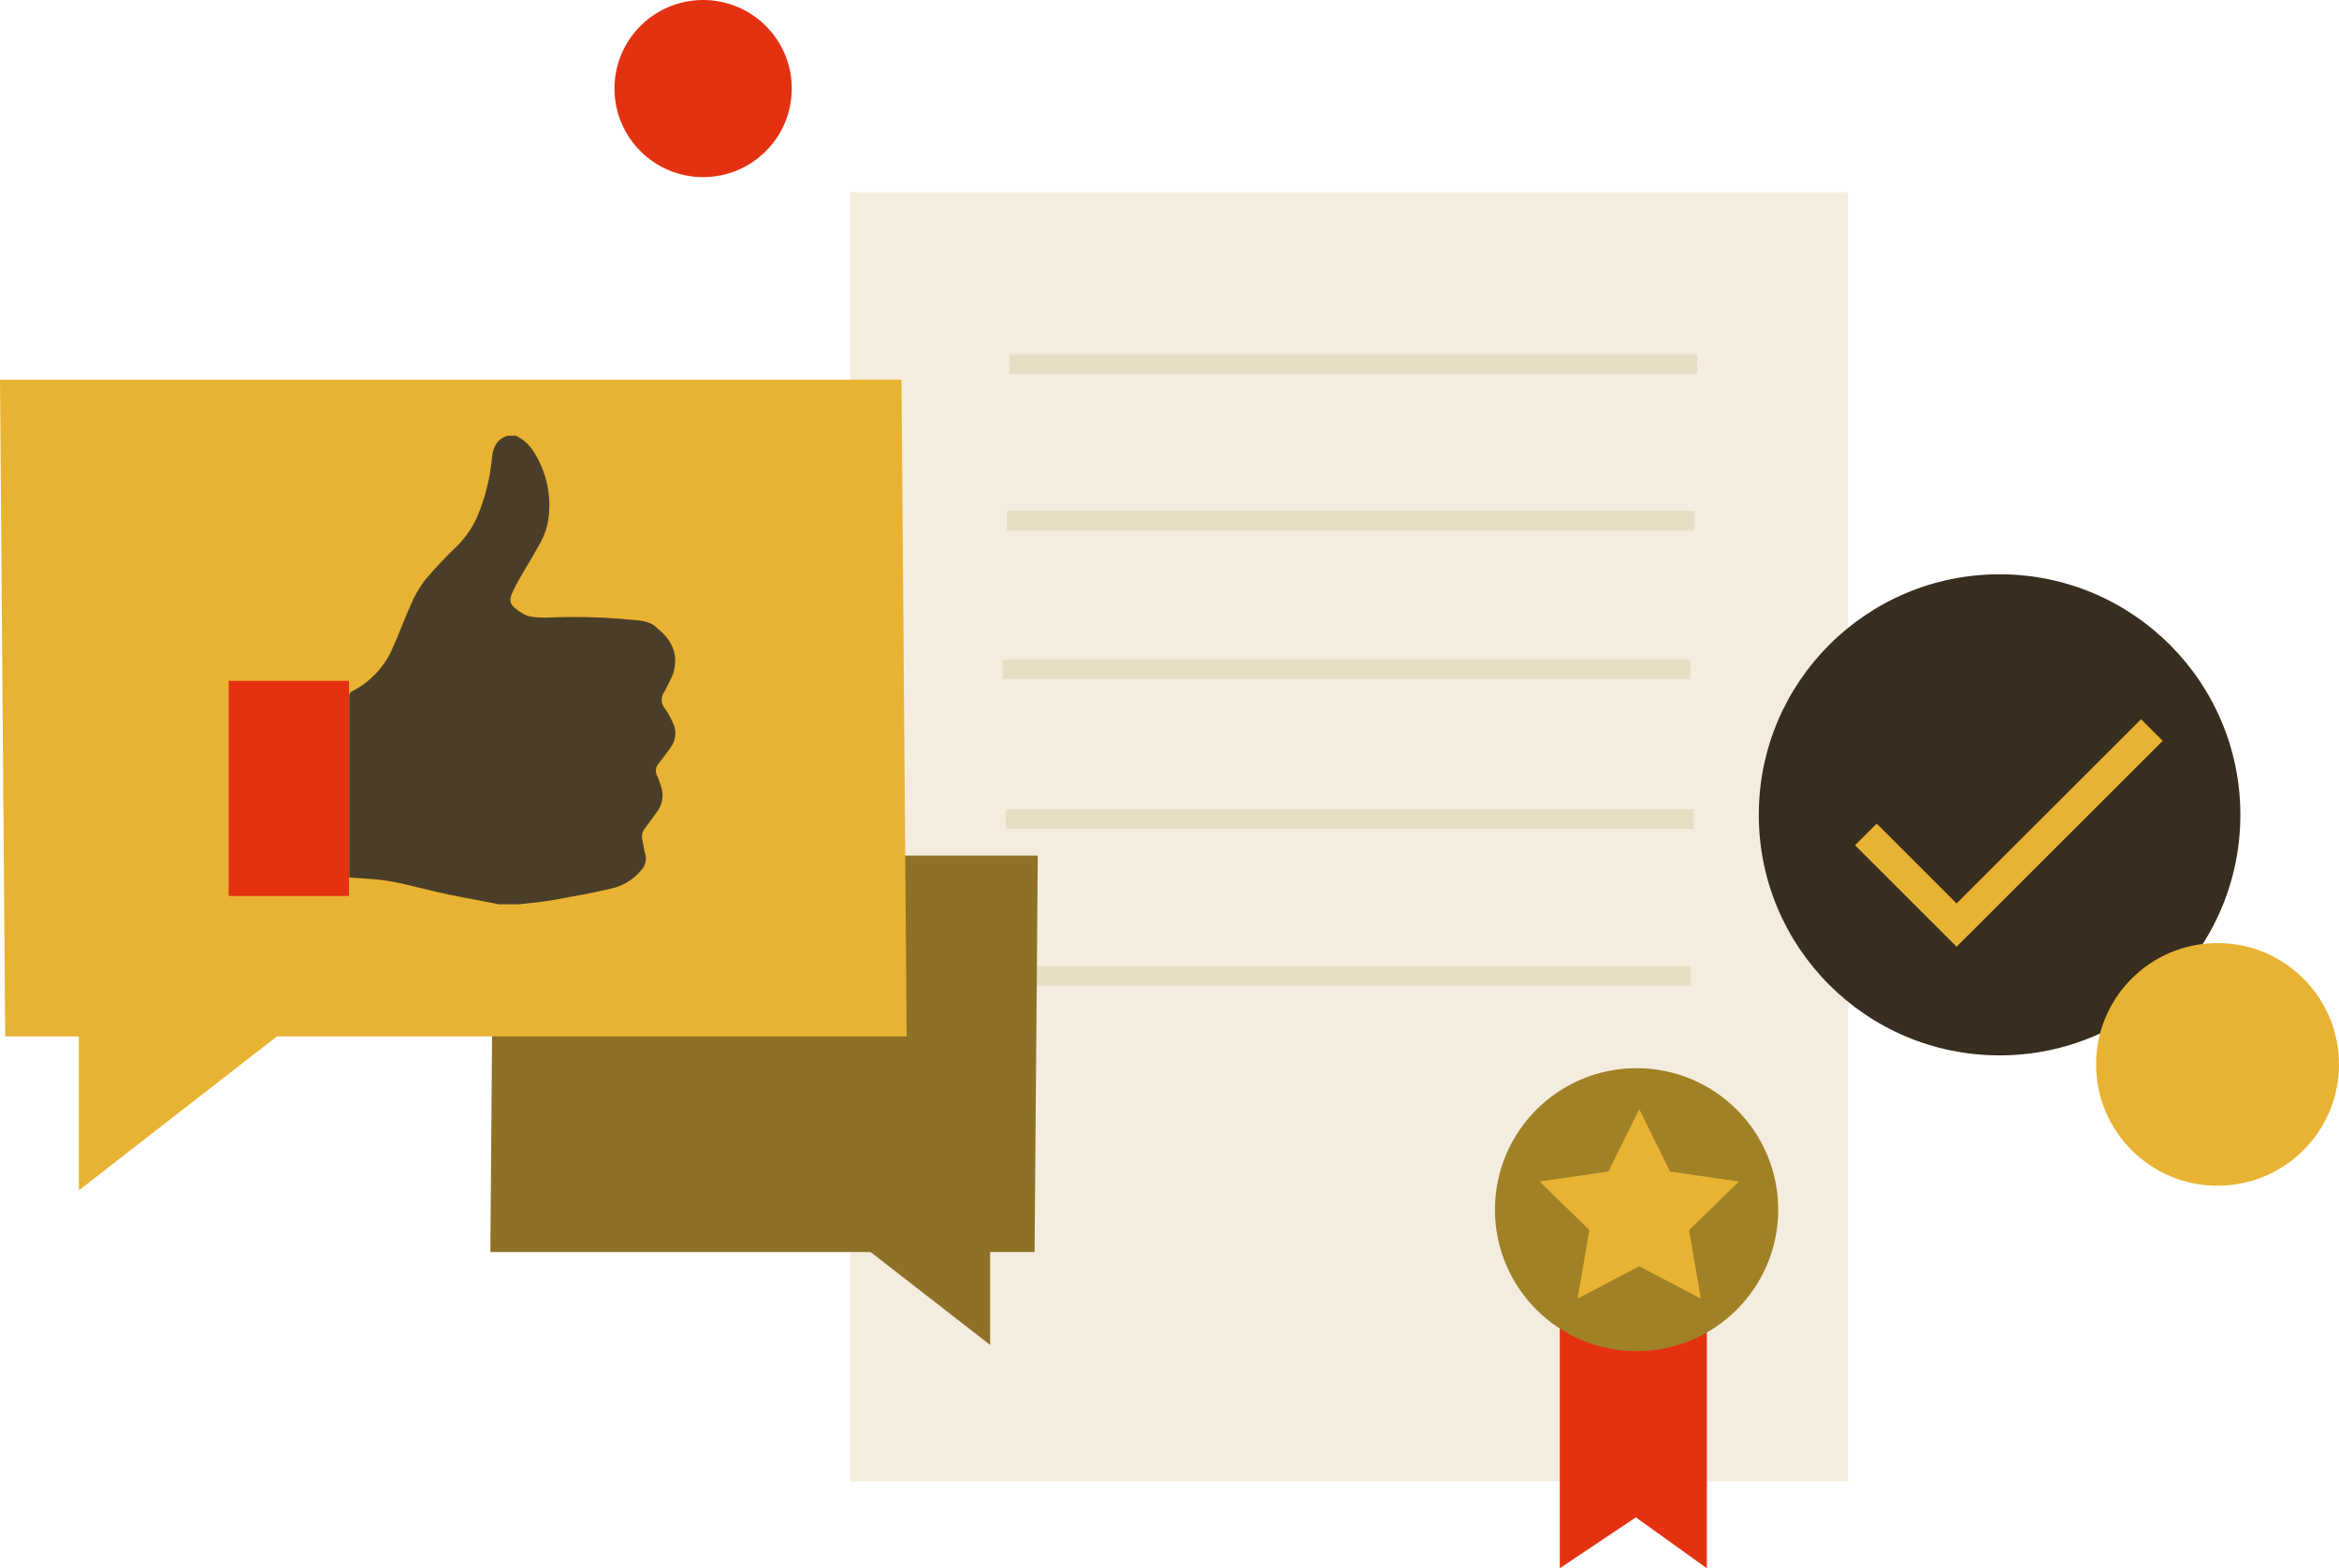 <svg width="346" height="232" viewBox="0 0 346 232" fill="none" xmlns="http://www.w3.org/2000/svg">
<path d="M273.377 28.434H125.761V219.14H273.377V28.434Z" fill="#F4EDDF"/>
<g opacity="0.38">
<path opacity="0.38" d="M251.055 52.409H149.313V55.313H251.055V52.409Z" fill="#A18126"/>
</g>
<g opacity="0.38">
<path opacity="0.38" d="M250.659 75.579H148.917V78.483H250.659V75.579Z" fill="#A18126"/>
</g>
<g opacity="0.38">
<path opacity="0.38" d="M250.058 97.554H148.316V100.458H250.058V97.554Z" fill="#A18126"/>
</g>
<g opacity="0.38">
<path opacity="0.38" d="M250.518 119.72H148.776V122.624H250.518V119.72Z" fill="#A18126"/>
</g>
<g opacity="0.38">
<path opacity="0.38" d="M250.114 142.89H148.373V145.794H250.114V142.89Z" fill="#A18126"/>
</g>
<path d="M252.484 231.993L241.988 224.468L230.735 231.993V184.516H252.484V231.993Z" fill="#E43112"/>
<path d="M242.094 199.878C253.664 199.878 263.043 190.507 263.043 178.948C263.043 167.389 253.664 158.018 242.094 158.018C230.524 158.018 221.144 167.389 221.144 178.948C221.144 190.507 230.524 199.878 242.094 199.878Z" fill="#A18126"/>
<path d="M242.49 164.081L247.045 173.309L257.237 174.786L249.86 181.965L251.6 192.105L242.49 187.321L233.373 192.105L235.113 181.965L227.743 174.786L237.928 173.309L242.49 164.081Z" fill="#E8B332"/>
<path d="M295.79 156.125C315.462 156.125 331.409 140.193 331.409 120.54C331.409 100.887 315.462 84.955 295.79 84.955C276.119 84.955 260.172 100.887 260.172 120.54C260.172 140.193 276.119 156.125 295.79 156.125Z" fill="#382E1F"/>
<path d="M289.432 140.049L274.409 125.041L277.613 121.84L289.432 133.648L316.719 106.394L319.923 109.595L289.432 140.049Z" fill="#E8B332"/>
<path d="M104.012 26.201C111.254 26.201 117.125 20.336 117.125 13.101C117.125 5.865 111.254 0 104.012 0C96.77 0 90.899 5.865 90.899 13.101C90.899 20.336 96.77 26.201 104.012 26.201Z" fill="#E43112"/>
<path d="M328.035 175.408C337.957 175.408 346 167.373 346 157.46C346 147.548 337.957 139.512 328.035 139.512C318.113 139.512 310.07 147.548 310.07 157.46C310.07 167.373 318.113 175.408 328.035 175.408Z" fill="#E8B332"/>
<path d="M72.538 185.216H153.041L153.514 126.567H73.005L72.538 185.216Z" fill="#8E7026"/>
<path d="M146.47 184.679V198.959L128.088 184.679H146.47Z" fill="#8E7026"/>
<path d="M134.121 153.319H0.771L0 56.161H133.35L134.121 153.319Z" fill="#E8B332"/>
<path d="M11.67 152.429V176.086L42.111 152.429H11.67Z" fill="#E8B332"/>
<path d="M75.106 64.457H76.322C77.401 64.976 78.309 65.792 78.939 66.809C81.001 70.019 81.73 73.905 80.969 77.642C80.675 78.816 80.197 79.937 79.555 80.963C78.402 83.083 77.065 85.047 76.018 87.174C75.12 88.941 75.311 89.541 77.249 90.707C77.68 90.978 78.161 91.161 78.663 91.244C79.488 91.356 80.321 91.394 81.153 91.357C85.192 91.18 89.238 91.287 93.262 91.675C94.598 91.781 96.246 91.852 97.208 92.926C98.821 94.198 100.631 96.346 99.556 99.723C99.188 100.596 98.77 101.448 98.305 102.274C98.018 102.651 97.87 103.116 97.885 103.589C97.9 104.063 98.079 104.517 98.389 104.874C98.804 105.463 99.162 106.09 99.457 106.747C99.79 107.343 99.944 108.022 99.898 108.703C99.853 109.384 99.612 110.037 99.203 110.584C98.644 111.347 98.092 112.117 97.512 112.866C97.26 113.109 97.094 113.427 97.04 113.773C96.986 114.119 97.048 114.473 97.215 114.781C97.415 115.21 97.578 115.654 97.703 116.109C97.974 116.759 98.069 117.468 97.98 118.166C97.89 118.864 97.619 119.527 97.194 120.088C96.614 120.865 96.062 121.67 95.475 122.441C95.264 122.676 95.113 122.959 95.033 123.265C94.953 123.571 94.947 123.891 95.016 124.2C95.171 124.907 95.235 125.613 95.447 126.32C95.573 126.754 95.579 127.213 95.464 127.65C95.349 128.086 95.119 128.484 94.796 128.8C93.664 130.142 92.12 131.073 90.404 131.45C87.412 132.156 84.392 132.686 81.379 133.216C79.844 133.485 78.288 133.591 76.747 133.775H73.628C73.526 133.733 73.422 133.698 73.316 133.669C70.332 133.082 67.326 132.595 64.376 131.888C61.307 131.181 58.273 130.27 55.104 130.044C53.965 129.959 52.819 129.895 51.66 129.818C51.66 129.641 51.66 129.507 51.66 129.372C51.66 120.582 51.66 111.787 51.66 102.988C51.65 102.823 51.694 102.659 51.784 102.521C51.875 102.382 52.007 102.276 52.162 102.218C54.62 100.955 56.605 98.933 57.82 96.452C58.881 94.191 59.701 91.823 60.734 89.548C61.275 88.22 61.989 86.968 62.856 85.824C64.317 84.096 65.868 82.445 67.502 80.878C68.8 79.621 69.845 78.126 70.579 76.476C71.714 73.796 72.443 70.962 72.743 68.067C72.85 66.477 73.288 65.008 75.106 64.457Z" fill="#4B3E28"/>
<path d="M51.631 100.72H33.822V132.545H51.631V100.72Z" fill="#E43112"/>
</svg>
